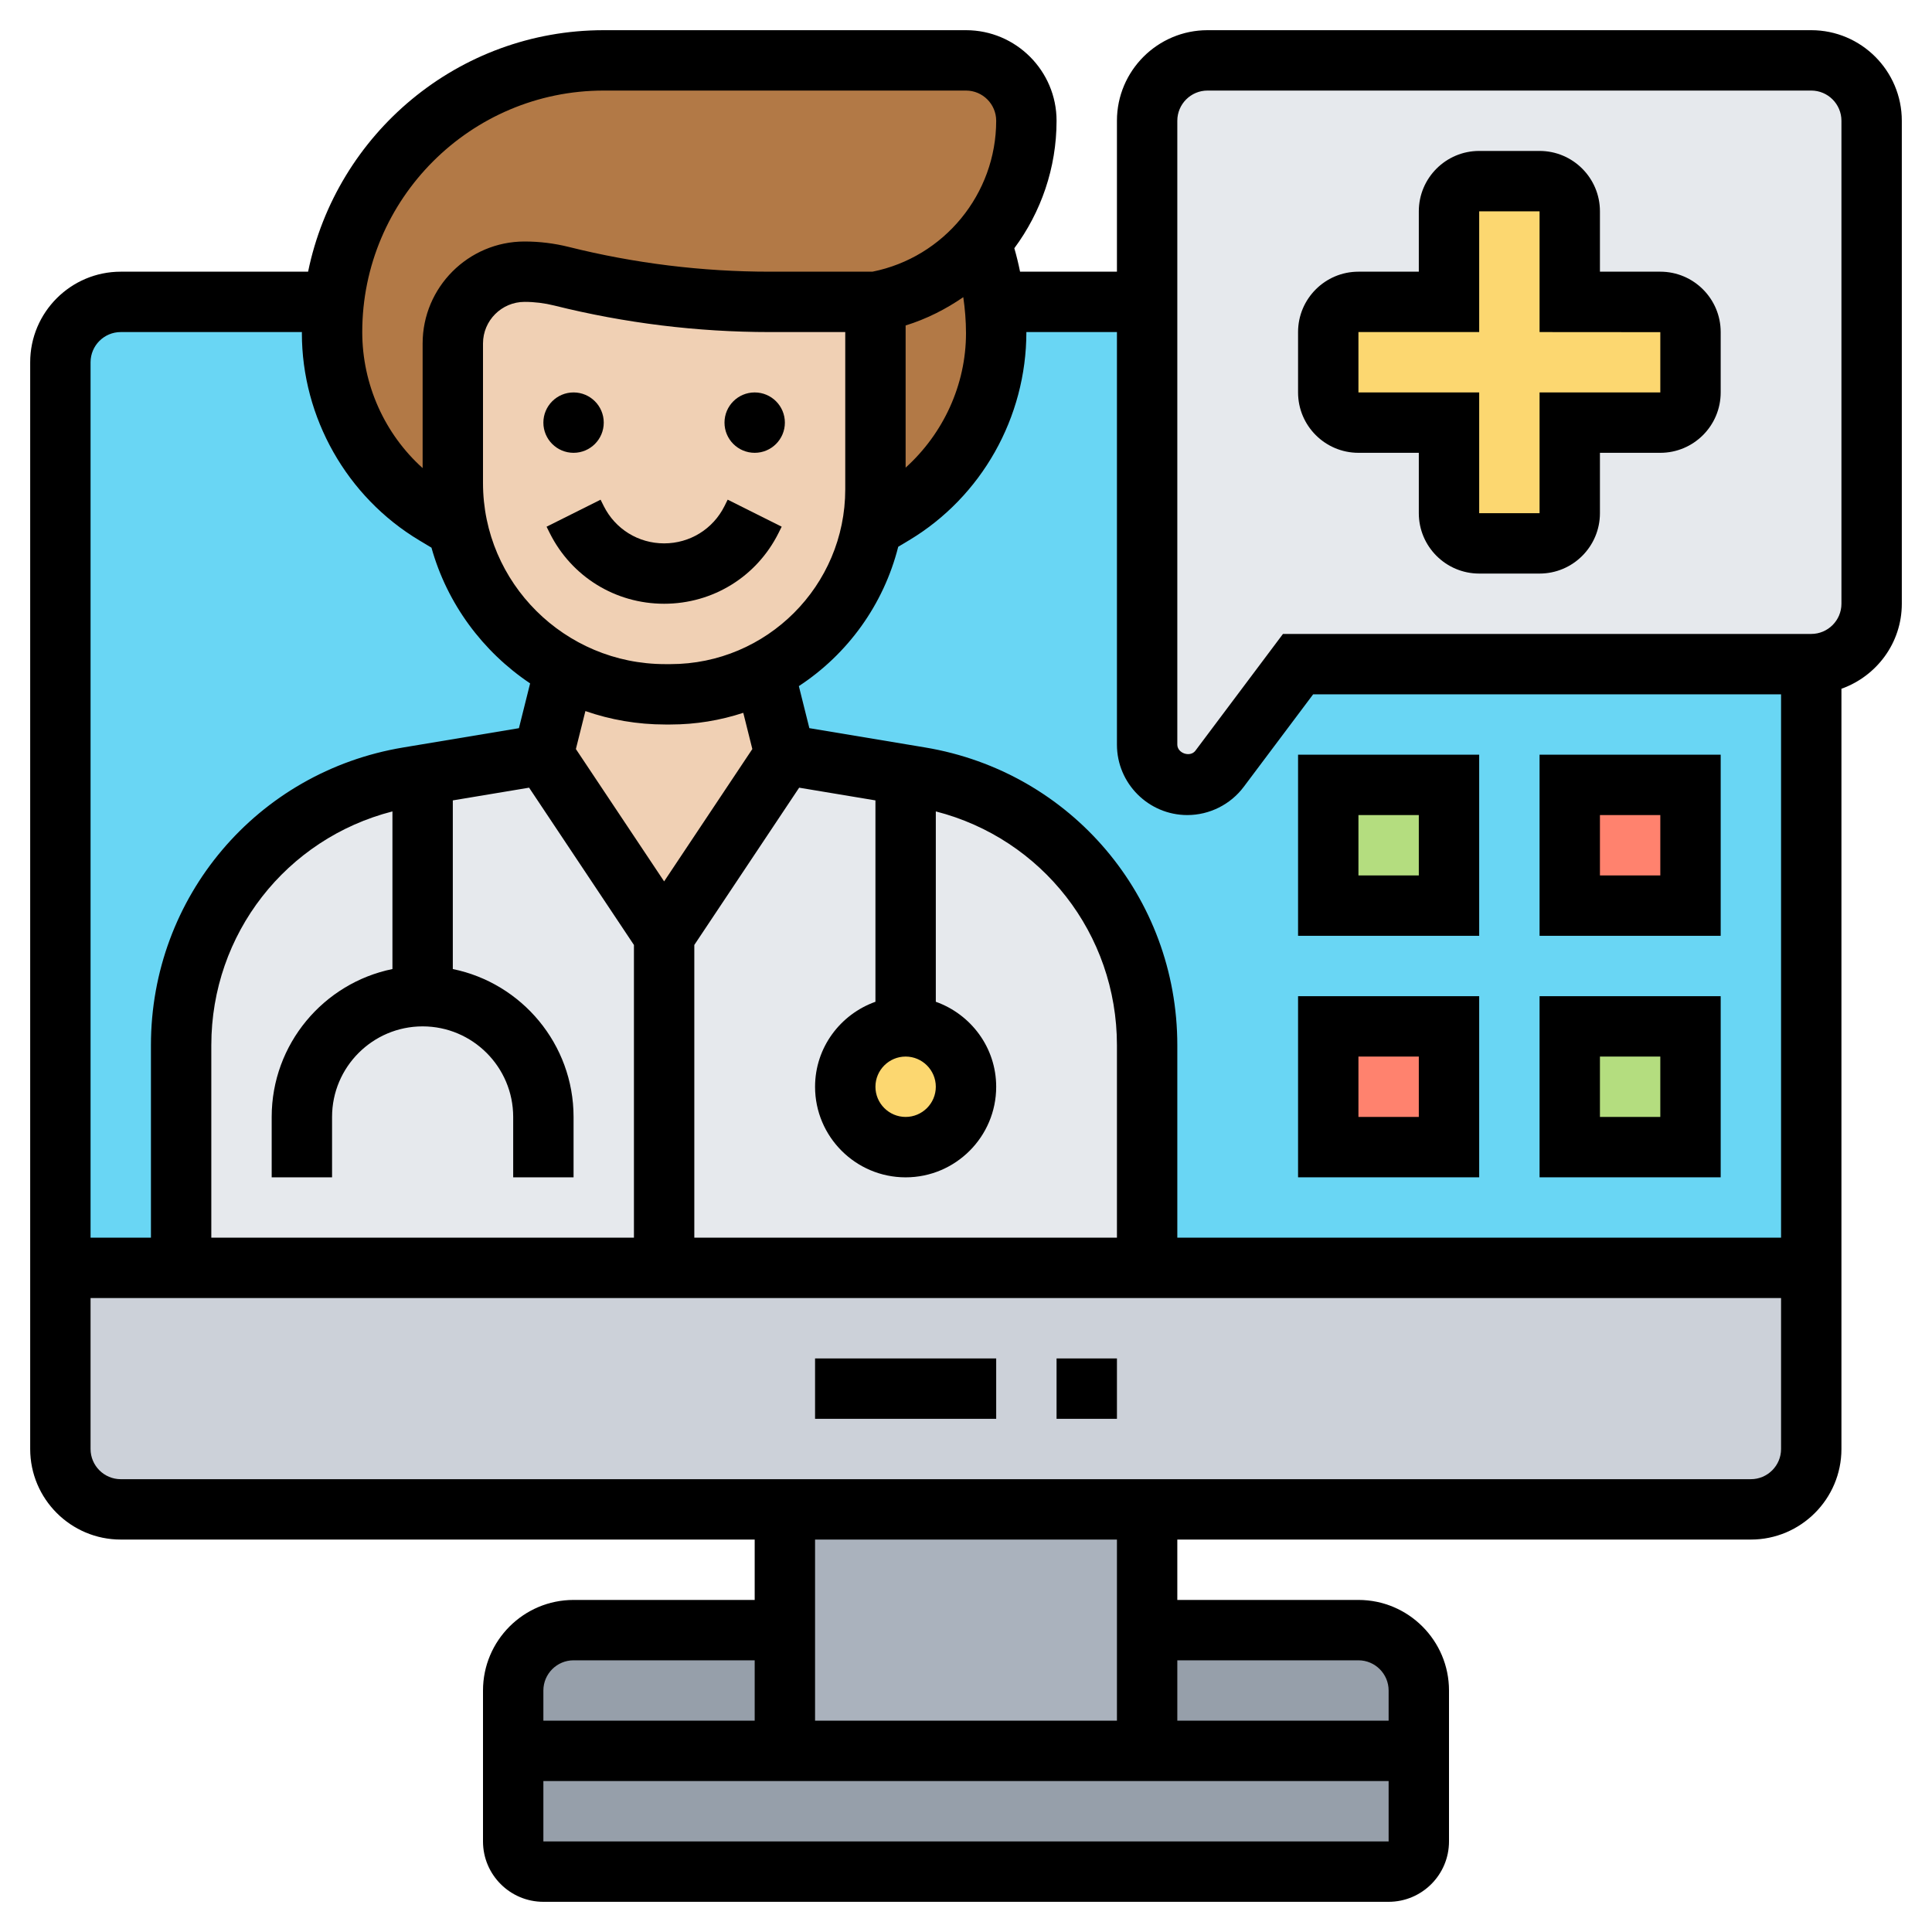 <svg id="_x33_0" enable-background="new 0 0 64 64" height="512" viewBox="0 0 64 64" width="512" xmlns="http://www.w3.org/2000/svg"><g><g><g><path d="m47 58v3c0 .55-.45 1-1 1h-28c-.55 0-1-.45-1-1v-3h9 12z" fill="#969faa"/></g><g><path d="m26 54v4h-9v-2c0-1.1.9-2 2-2z" fill="#969faa"/></g><g><path d="m47 56v2h-9v-4h7c1.1 0 2 .9 2 2z" fill="#969faa"/></g><g><path d="m38 54v4h-12v-4-4h12z" fill="#aab2bd"/></g><g><path d="m60 42v6c0 1.1-.9 2-2 2h-20-12-22c-1.1 0-2-.9-2-2v-6h4 16 16z" fill="#ccd1d9"/></g><g><path d="m60 42h-58v-30c0-1.105.895-2 2-2h56z" fill="#69d6f4"/></g><g><path d="m44 34h4v4h-4z" fill="#ff826e"/></g><g><path d="m52 26h4v4h-4z" fill="#ff826e"/></g><g><path d="m52 34h4v4h-4z" fill="#b4dd7f"/></g><g><path d="m44 26h4v4h-4z" fill="#b4dd7f"/></g><g><path d="m15 16c0 .5.05.99.15 1.46l-.03.01-.72-.43c-2.11-1.27-3.4-3.54-3.4-6v-.04c0-.34.02-.67.06-1 .49-4.5 4.31-8 8.94-8h12c.55 0 1.05.22 1.41.59.37.36.59.86.59 1.41 0 1.52-.56 2.93-1.51 4.01-.85.99-2.03 1.7-3.39 1.97l-.1.02h-3.5c-2.32 0-4.64-.29-6.9-.85-.4-.1-.81-.15-1.22-.15-1.32 0-2.38 1.06-2.38 2.38z" fill="#b27946"/></g><g><path d="m32.94 10c.04.33.06.66.06 1v.04c0 2.46-1.29 4.73-3.4 6l-.72.43c.08-.41.12-.83.12-1.26v-6.21l.1-.02c1.36-.27 2.54-.98 3.39-1.97.22.64.38 1.3.45 1.99z" fill="#b27946"/></g><g><path d="m30.48 25.75-.48-.08-4-.67-4 6-4-6-4 .67-.48.08c-4.34.72-7.52 4.47-7.52 8.87v7.38h16 16v-7.38c0-4.4-3.18-8.15-7.52-8.87z" fill="#e6e9ed"/></g><g><circle cx="30" cy="36" fill="#fcd770" r="2"/></g><g><path d="m18.71 22.18c.99.52 2.12.82 3.32.82h.18c1.11 0 2.17-.27 3.1-.75l.69 2.75-4 6-4-6z" fill="#f0d0b4"/></g><g><path d="m18.71 22.18c-1.8-.96-3.12-2.67-3.56-4.72-.1-.47-.15-.96-.15-1.46v-4.62c0-1.32 1.06-2.38 2.38-2.38.41 0 .82.05 1.22.15 2.26.56 4.58.85 6.9.85h3.5v6.21c0 .43-.04.85-.12 1.26-.39 2.09-1.74 3.84-3.57 4.78-.93.48-1.99.75-3.1.75h-.18c-1.2 0-2.33-.3-3.32-.82z" fill="#f0d0b4"/></g><g><path d="m62 4v16c0 1.1-.9 2-2 2h-17l-2.6 3.47c-.25.33-.65.53-1.07.53-.73 0-1.33-.6-1.33-1.33v-14.67-6c0-1.1.9-2 2-2h20c1.1 0 2 .9 2 2z" fill="#e6e9ed"/></g><g><path d="m56 11v2c0 .55-.45 1-1 1h-3v3c0 .55-.45 1-1 1h-2c-.55 0-1-.45-1-1v-3h-3c-.55 0-1-.45-1-1v-2c0-.55.45-1 1-1h3v-3c0-.55.45-1 1-1h2c.55 0 1 .45 1 1v3h3c.55 0 1 .45 1 1z" fill="#fcd770"/></g></g><g><circle cx="19" cy="14" r="1"/><circle cx="25" cy="14" r="1"/><path d="m24 16.764c-.381.762-1.147 1.236-2 1.236s-1.619-.474-2-1.236l-.105-.211-1.789.895.105.211c.722 1.444 2.174 2.341 3.789 2.341s3.067-.897 3.789-2.342l.105-.211-1.789-.895z"/><path d="m55 9h-2v-2c0-1.103-.897-2-2-2h-2c-1.103 0-2 .897-2 2v2h-2c-1.103 0-2 .897-2 2v2c0 1.103.897 2 2 2h2v2c0 1.103.897 2 2 2h2c1.103 0 2-.897 2-2v-2h2c1.103 0 2-.897 2-2v-2c0-1.103-.897-2-2-2zm0 4h-4v4h-2v-4h-4v-2h4v-4h2v4l4 .003z"/><path d="m60 1h-20c-1.654 0-3 1.346-3 3v5h-3.209c-.053-.262-.116-.521-.19-.777.883-1.191 1.399-2.659 1.399-4.223 0-1.654-1.346-3-3-3h-12c-4.821 0-8.855 3.429-9.794 8h-6.206c-1.654 0-3 1.346-3 3v36c0 1.654 1.346 3 3 3h21v2h-6c-1.654 0-3 1.346-3 3v5c0 1.103.897 2 2 2h28c1.103 0 2-.897 2-2v-5c0-1.654-1.346-3-3-3h-6v-2h19c1.654 0 3-1.346 3-3v-25.184c1.161-.414 2-1.514 2-2.816v-16c0-1.654-1.346-3-3-3zm-23 10v13.667c0 1.286 1.047 2.333 2.333 2.333.73 0 1.428-.349 1.866-.933l2.301-3.067h15.5v18h-20v-6.376c0-4.909-3.514-9.057-8.356-9.864l-3.833-.639-.348-1.393c1.614-1.057 2.807-2.695 3.292-4.616l.361-.216c2.396-1.437 3.884-4.065 3.884-6.896zm-24 21.101c-2.279.465-4 2.485-4 4.899v2h2v-2c0-1.654 1.346-3 3-3s3 1.346 3 3v2h2v-2c0-2.414-1.721-4.434-4-4.899v-5.587l2.527-.421 3.473 5.21v9.697h-14v-6.376c0-3.691 2.485-6.844 6-7.745zm9.21-10.101h-.176c-3.327 0-6.034-2.691-6.034-6v-4.622c0-.76.618-1.378 1.378-1.378.331 0 .661.041.982.121 2.334.583 4.737.879 7.141.879h2.499v5.21c0 3.193-2.597 5.79-5.79 5.79zm-.176 2h.176c.842 0 1.652-.138 2.412-.387l.3 1.2-2.922 4.384-2.923-4.384.315-1.258c.828.288 1.717.445 2.642.445zm.966 7.303 3.473-5.21 2.527.421v6.671c-1.161.414-2 1.514-2 2.816 0 1.654 1.346 3 3 3s3-1.346 3-3c0-1.302-.839-2.402-2-2.816v-6.306c3.515.901 6 4.054 6 7.745v6.376h-14zm8 4.697c0 .551-.449 1-1 1s-1-.449-1-1 .449-1 1-1 1 .449 1 1zm.91-26.156c.056.389.09.785.09 1.193 0 1.709-.751 3.327-2 4.454v-4.709c.692-.215 1.331-.539 1.91-.938zm-11.91-6.844h12c.551 0 1 .449 1 1 0 2.422-1.724 4.525-4.099 5h-3.4c-2.242 0-4.481-.276-6.656-.819-.479-.12-.973-.181-1.467-.181-1.862 0-3.378 1.516-3.378 3.378v4.128c-1.254-1.128-2-2.764-2-4.507 0-4.41 3.589-7.999 8-7.999zm-16 8h6.002c0 .012-.002.024-.002.037 0 2.794 1.488 5.422 3.884 6.86l.409.245c.519 1.859 1.699 3.444 3.268 4.496l-.371 1.484-3.833.639c-4.843.806-8.357 4.954-8.357 9.863v6.376h-2v-29c0-.551.449-1 1-1zm15 44h6v2h-7v-1c0-.551.449-1 1-1zm-1 6v-2h28v2zm27-6c.551 0 1 .449 1 1v1h-7v-2zm-8 2h-10v-6h10zm21-8h-54c-.551 0-1-.449-1-1v-5h56v5c0 .551-.449 1-1 1zm3-29c0 .551-.449 1-1 1h-17.5l-2.9 3.867c-.172.23-.599.088-.6-.201v-20.666c0-.551.449-1 1-1h20c.551 0 1 .449 1 1z"/><path d="m57 25h-6v6h6zm-2 4h-2v-2h2z"/><path d="m57 33h-6v6h6zm-2 4h-2v-2h2z"/><path d="m49 25h-6v6h6zm-2 4h-2v-2h2z"/><path d="m49 33h-6v6h6zm-2 4h-2v-2h2z"/><path d="m27 45h6v2h-6z"/><path d="m35 45h2v2h-2z"/></g></g></svg>
